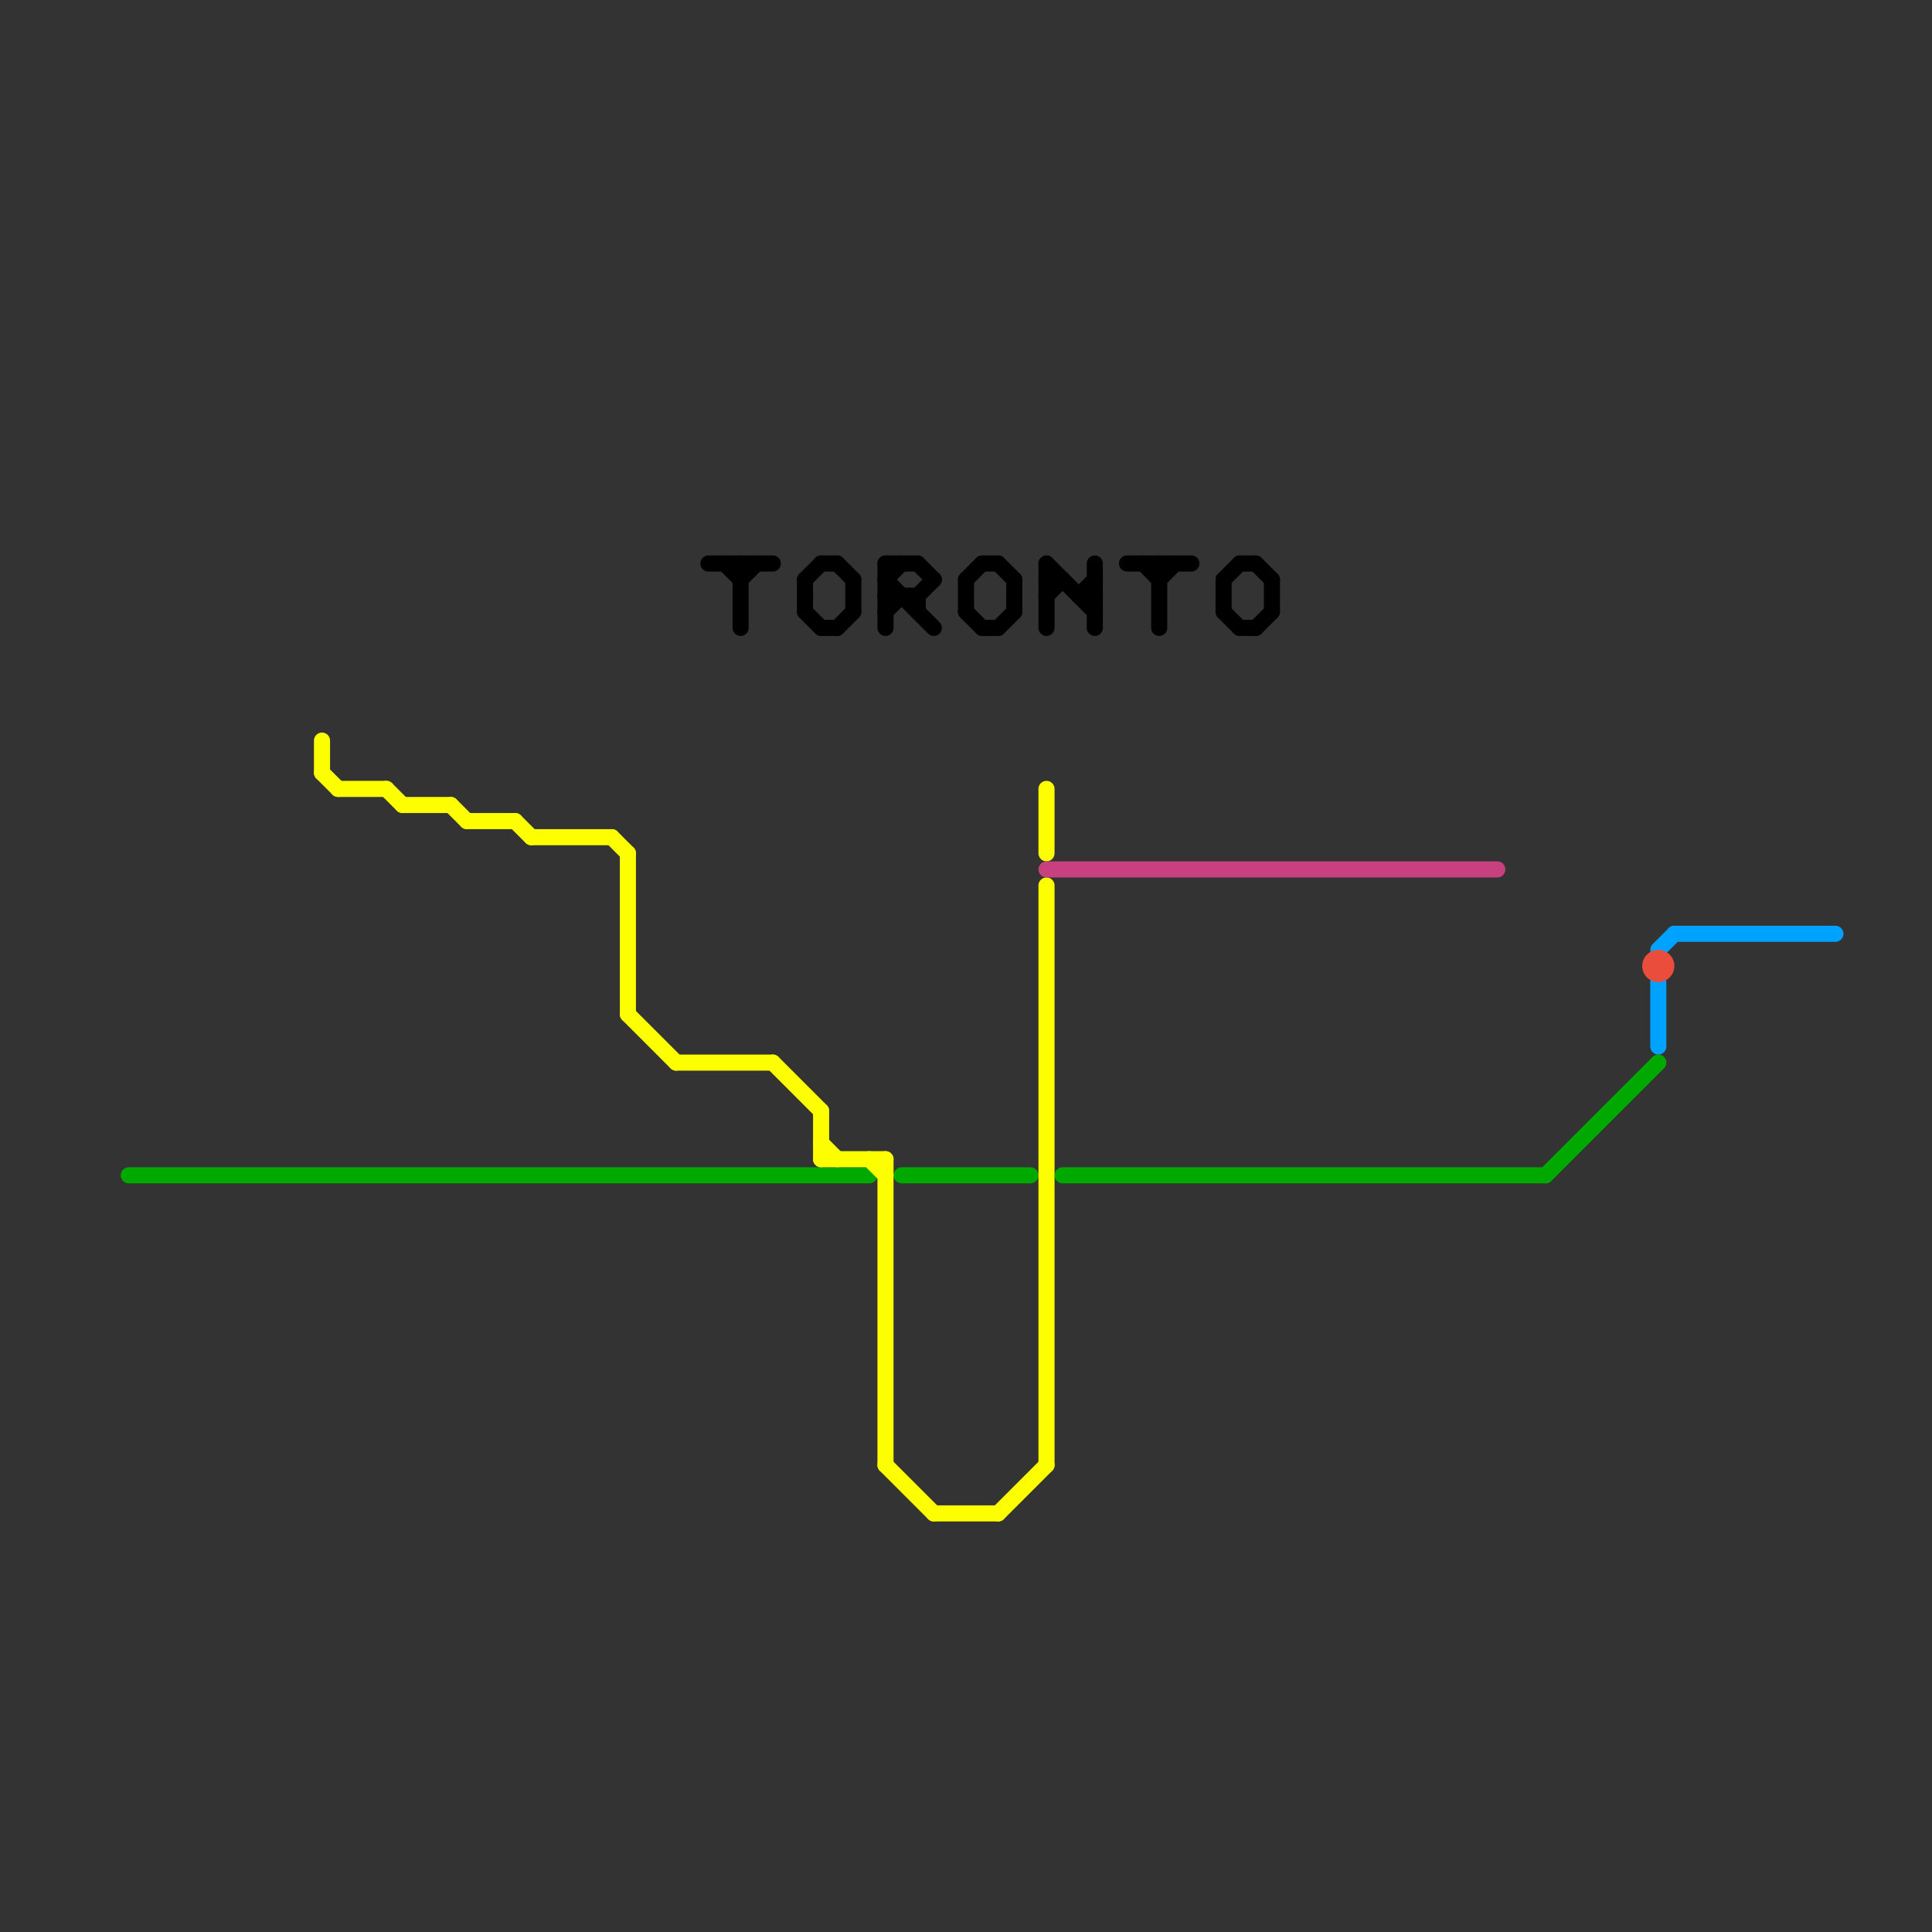 
<svg version="1.1" xmlns="http://www.w3.org/2000/svg" viewBox="0 0 120 120">
<rect x="0" y="0" width="120" height="120" fill="#333333" stroke="none"/>
<style>text { font: 1px Helvetica; font-weight: 600; white-space: pre; dominant-baseline: central; } line { stroke-width: 1; fill: none; stroke-linecap: round; stroke-linejoin: round; } .c0 { stroke: #00a900 } .c1 { stroke: #00a2ff } .c2 { stroke: #eb4d3d } .c3 { stroke: #fdfe00 } .c4 { stroke: #000000 } .c5 { stroke: #c8407f } .w1 { stroke-width: 1; }</style><defs><g id="wm-xf"><circle r="1.2" fill="#000"/><circle r="0.9" fill="#fff"/><circle r="0.6" fill="#000"/><circle r="0.3" fill="#fff"/></g><g id="wm"><circle r="0.6" fill="#000"/><circle r="0.3" fill="#fff"/></g></defs><line class="c0 " x1="56" y1="73" x2="64" y2="73"/><line class="c0 " x1="8" y1="73" x2="54" y2="73"/><line class="c0 " x1="66" y1="73" x2="96" y2="73"/><line class="c0 " x1="96" y1="73" x2="103" y2="66"/><line class="c1 " x1="103" y1="59" x2="104" y2="58"/><line class="c1 " x1="103" y1="61" x2="103" y2="65"/><line class="c1 " x1="104" y1="58" x2="114" y2="58"/><circle cx="103" cy="60" r="1" fill="#eb4d3d" /><line class="c3 " x1="42" y1="66" x2="48" y2="66"/><line class="c3 " x1="51" y1="71" x2="52" y2="72"/><line class="c3 " x1="20" y1="46" x2="20" y2="48"/><line class="c3 " x1="48" y1="66" x2="51" y2="69"/><line class="c3 " x1="58" y1="94" x2="62" y2="94"/><line class="c3 " x1="28" y1="50" x2="29" y2="51"/><line class="c3 " x1="33" y1="52" x2="38" y2="52"/><line class="c3 " x1="55" y1="91" x2="58" y2="94"/><line class="c3 " x1="65" y1="49" x2="65" y2="53"/><line class="c3 " x1="20" y1="48" x2="21" y2="49"/><line class="c3 " x1="29" y1="51" x2="32" y2="51"/><line class="c3 " x1="65" y1="55" x2="65" y2="91"/><line class="c3 " x1="62" y1="94" x2="65" y2="91"/><line class="c3 " x1="38" y1="52" x2="39" y2="53"/><line class="c3 " x1="25" y1="50" x2="28" y2="50"/><line class="c3 " x1="39" y1="53" x2="39" y2="63"/><line class="c3 " x1="51" y1="72" x2="55" y2="72"/><line class="c3 " x1="55" y1="72" x2="55" y2="91"/><line class="c3 " x1="32" y1="51" x2="33" y2="52"/><line class="c3 " x1="54" y1="72" x2="55" y2="73"/><line class="c3 " x1="39" y1="63" x2="42" y2="66"/><line class="c3 " x1="51" y1="69" x2="51" y2="72"/><line class="c3 " x1="21" y1="49" x2="24" y2="49"/><line class="c3 " x1="24" y1="49" x2="25" y2="50"/><line class="c4 " x1="76" y1="36" x2="77" y2="35"/><line class="c4 " x1="70" y1="35" x2="74" y2="35"/><line class="c4 " x1="45" y1="35" x2="46" y2="36"/><line class="c4 " x1="57" y1="37" x2="57" y2="38"/><line class="c4 " x1="67" y1="37" x2="68" y2="36"/><line class="c4 " x1="61" y1="39" x2="62" y2="39"/><line class="c4 " x1="77" y1="39" x2="78" y2="39"/><line class="c4 " x1="57" y1="37" x2="58" y2="36"/><line class="c4 " x1="62" y1="35" x2="63" y2="36"/><line class="c4 " x1="50" y1="36" x2="51" y2="35"/><line class="c4 " x1="71" y1="35" x2="72" y2="36"/><line class="c4 " x1="65" y1="35" x2="65" y2="39"/><line class="c4 " x1="53" y1="36" x2="53" y2="38"/><line class="c4 " x1="46" y1="36" x2="47" y2="35"/><line class="c4 " x1="52" y1="35" x2="53" y2="36"/><line class="c4 " x1="65" y1="35" x2="68" y2="38"/><line class="c4 " x1="51" y1="35" x2="52" y2="35"/><line class="c4 " x1="62" y1="39" x2="63" y2="38"/><line class="c4 " x1="65" y1="36" x2="66" y2="36"/><line class="c4 " x1="79" y1="36" x2="79" y2="38"/><line class="c4 " x1="52" y1="39" x2="53" y2="38"/><line class="c4 " x1="57" y1="35" x2="58" y2="36"/><line class="c4 " x1="60" y1="38" x2="61" y2="39"/><line class="c4 " x1="55" y1="35" x2="55" y2="39"/><line class="c4 " x1="72" y1="36" x2="73" y2="35"/><line class="c4 " x1="76" y1="36" x2="76" y2="38"/><line class="c4 " x1="63" y1="36" x2="63" y2="38"/><line class="c4 " x1="44" y1="35" x2="48" y2="35"/><line class="c4 " x1="50" y1="38" x2="51" y2="39"/><line class="c4 " x1="78" y1="35" x2="79" y2="36"/><line class="c4 " x1="72" y1="35" x2="72" y2="39"/><line class="c4 " x1="60" y1="36" x2="60" y2="38"/><line class="c4 " x1="61" y1="35" x2="62" y2="35"/><line class="c4 " x1="55" y1="36" x2="58" y2="39"/><line class="c4 " x1="77" y1="35" x2="78" y2="35"/><line class="c4 " x1="46" y1="35" x2="46" y2="39"/><line class="c4 " x1="55" y1="37" x2="57" y2="37"/><line class="c4 " x1="50" y1="36" x2="50" y2="38"/><line class="c4 " x1="78" y1="39" x2="79" y2="38"/><line class="c4 " x1="67" y1="37" x2="68" y2="37"/><line class="c4 " x1="55" y1="35" x2="57" y2="35"/><line class="c4 " x1="76" y1="38" x2="77" y2="39"/><line class="c4 " x1="68" y1="35" x2="68" y2="39"/><line class="c4 " x1="51" y1="39" x2="52" y2="39"/><line class="c4 " x1="65" y1="37" x2="66" y2="36"/><line class="c4 " x1="55" y1="36" x2="56" y2="35"/><line class="c4 " x1="55" y1="38" x2="56" y2="37"/><line class="c4 " x1="60" y1="36" x2="61" y2="35"/><line class="c5 " x1="65" y1="54" x2="93" y2="54"/>
</svg>
